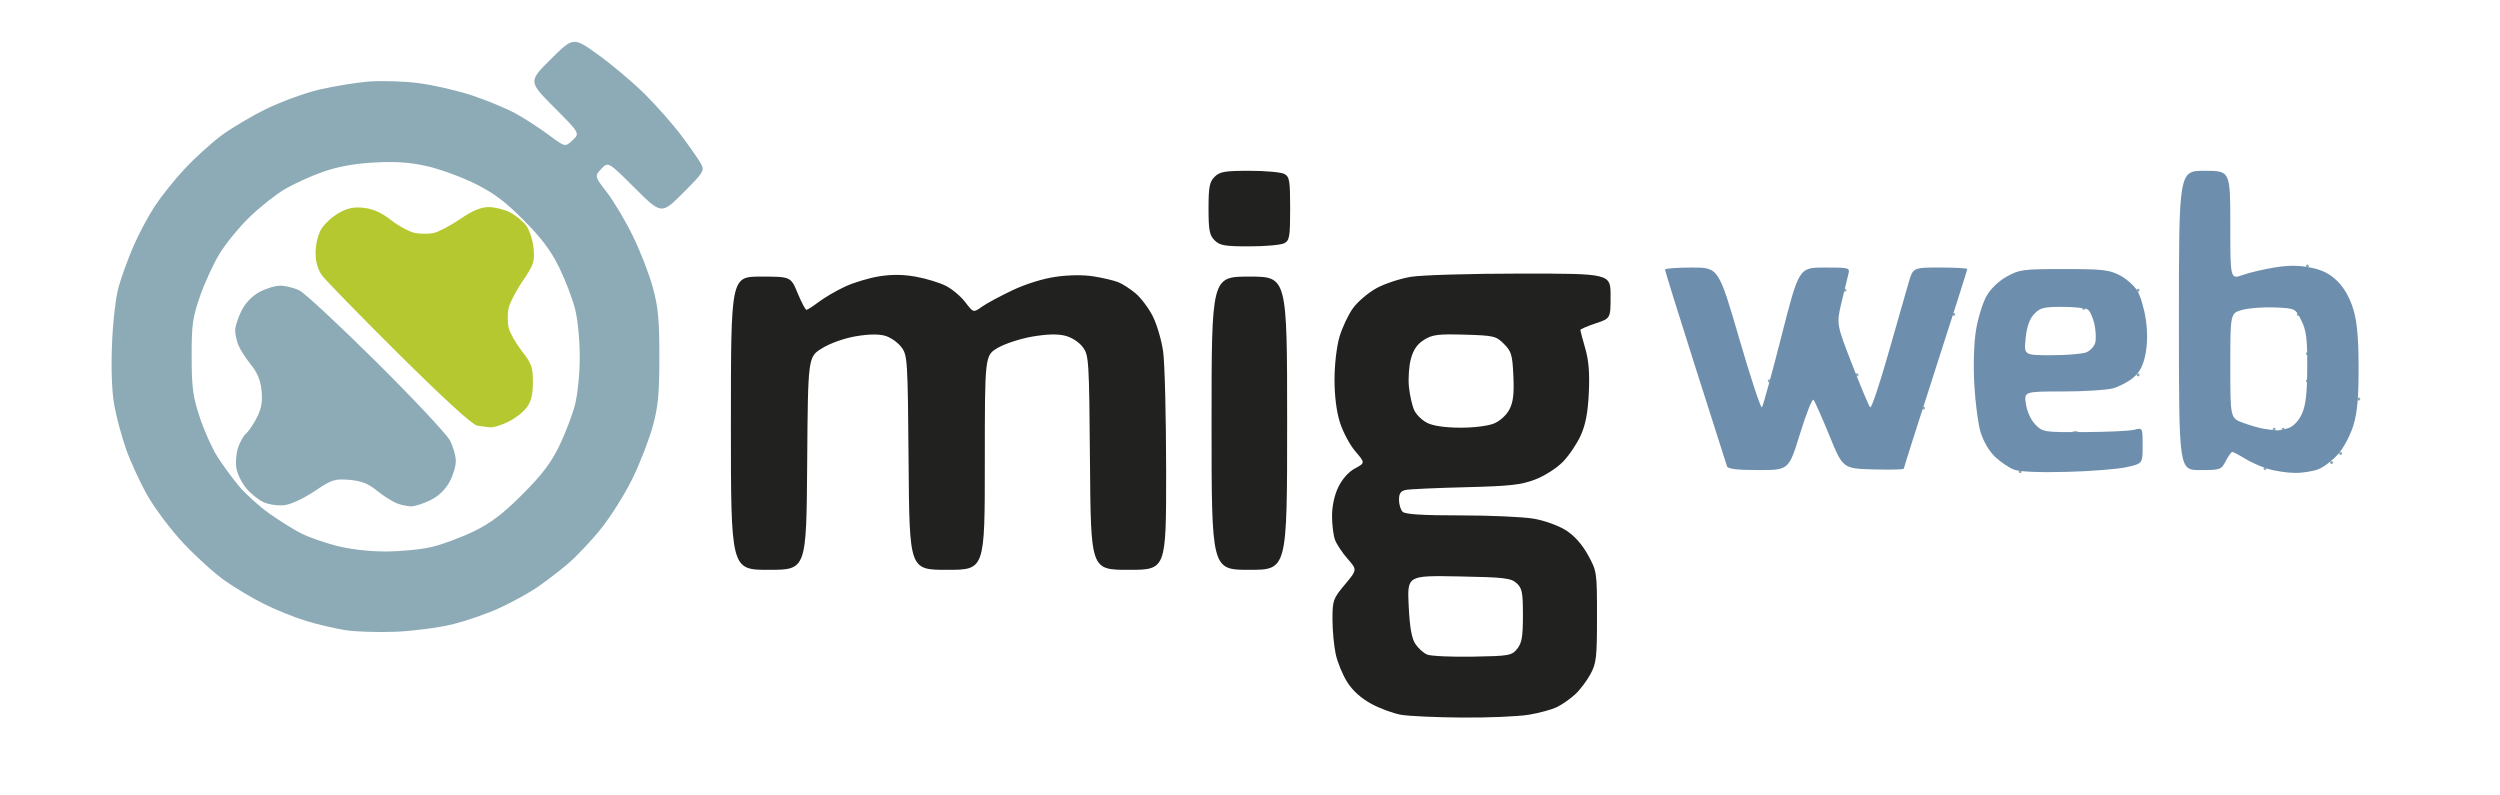 <?xml version="1.0" encoding="UTF-8" standalone="no"?>
<!-- Created with Inkscape (http://www.inkscape.org/) -->

<svg
   xmlns:dc="http://purl.org/dc/elements/1.1/"
   xmlns:cc="http://creativecommons.org/ns#"
   xmlns:rdf="http://www.w3.org/1999/02/22-rdf-syntax-ns#"
   xmlns:svg="http://www.w3.org/2000/svg"
   xmlns="http://www.w3.org/2000/svg"
   xmlns:sodipodi="http://sodipodi.sourceforge.net/DTD/sodipodi-0.dtd"
   xmlns:inkscape="http://www.inkscape.org/namespaces/inkscape"
   id="svg2"
   version="1.1"
   inkscape:version="0.92.3 (2405546, 2018-03-11)"
   width="248.1"
   height="78.9"
   viewBox="0 0 248.1 78.9"
   sodipodi:docname="logo.svg">
  <defs
     id="defs6" />
  <sodipodi:namedview
     pagecolor="#ffffff"
     bordercolor="#666666"
     borderopacity="1"
     objecttolerance="10"
     gridtolerance="10"
     guidetolerance="10"
     inkscape:pageopacity="0"
     inkscape:pageshadow="2"
     inkscape:window-width="1920"
     inkscape:window-height="1027"
     id="namedview4"
     showgrid="false"
     inkscape:zoom="2.9262393"
     inkscape:cx="39.367451"
     inkscape:cy="37.564572"
     inkscape:window-x="-8"
     inkscape:window-y="-8"
     inkscape:window-maximized="1"
     inkscape:current-layer="layer2" />
  <g
     inkscape:groupmode="layer"
     id="layer2"
     inkscape:label="Layer 1" />
  <g
     inkscape:groupmode="layer"
     id="layer3"
     inkscape:label="Layer 2">
    <g
       id="g832">
      <path
         style="fill:#8cabb6"
         d="m 34.285,62.538 c -0.99,-0.154 -2.739,-0.564 -3.887,-0.911 -1.148,-0.347 -3.038,-1.107 -4.2,-1.689 -1.162,-0.582 -2.934,-1.64 -3.936,-2.351 -1.003,-0.711 -2.825,-2.361 -4.05,-3.666 -1.225,-1.305 -2.826,-3.426 -3.559,-4.714 -0.733,-1.287 -1.695,-3.368 -2.137,-4.624 -0.443,-1.256 -0.973,-3.235 -1.179,-4.398 -0.237,-1.339 -0.319,-3.541 -0.223,-6 0.087,-2.228 0.365,-4.652 0.651,-5.685 0.275,-0.99 0.937,-2.813 1.471,-4.051 0.534,-1.238 1.507,-3.058 2.161,-4.044 0.654,-0.986 1.982,-2.64 2.951,-3.675 0.968,-1.035 2.581,-2.499 3.584,-3.253 1.003,-0.754 3.045,-1.964 4.539,-2.689 1.494,-0.725 3.863,-1.584 5.266,-1.908 1.403,-0.324 3.562,-0.677 4.8,-0.783 1.238,-0.106 3.465,-0.04 4.95,0.146 1.485,0.187 3.915,0.745 5.4,1.24 1.485,0.495 3.442,1.313 4.35,1.817 0.907,0.504 2.37,1.455 3.25,2.112 1.6,1.195 1.6,1.195 2.334,0.506 0.734,-0.689 0.734,-0.689 -1.826,-3.26 -2.559,-2.571 -2.559,-2.571 -0.331,-4.785 2.229,-2.214 2.229,-2.214 4.696,-0.443 1.357,0.974 3.425,2.718 4.597,3.876 1.172,1.158 2.831,3.041 3.687,4.185 0.856,1.144 1.726,2.397 1.933,2.784 0.352,0.658 0.237,0.844 -1.78,2.86 -2.156,2.156 -2.156,2.156 -4.798,-0.473 -2.641,-2.629 -2.641,-2.629 -3.323,-1.904 -0.681,0.725 -0.681,0.725 0.555,2.334 0.68,0.885 1.834,2.824 2.564,4.309 0.73,1.485 1.623,3.78 1.984,5.1 0.538,1.971 0.656,3.205 0.656,6.9 0,3.695 -0.117,4.929 -0.656,6.9 -0.361,1.32 -1.257,3.636 -1.991,5.146 -0.735,1.51 -2.128,3.743 -3.097,4.962 -0.969,1.219 -2.491,2.83 -3.382,3.581 -0.892,0.75 -2.273,1.805 -3.069,2.343 -0.796,0.538 -2.441,1.437 -3.655,1.998 -1.214,0.561 -3.33,1.295 -4.702,1.631 -1.372,0.336 -3.913,0.666 -5.645,0.734 -1.733,0.068 -3.96,-0.003 -4.95,-0.157 z m 8.55,-8.255 c 1.073,-0.252 2.962,-0.954 4.2,-1.56 1.703,-0.834 2.872,-1.724 4.811,-3.662 1.949,-1.949 2.822,-3.098 3.655,-4.811 0.602,-1.238 1.306,-3.079 1.564,-4.093 0.268,-1.051 0.47,-3.096 0.47,-4.757 0,-1.66 -0.202,-3.706 -0.47,-4.757 -0.258,-1.014 -0.964,-2.856 -1.568,-4.093 -0.81,-1.659 -1.73,-2.888 -3.505,-4.679 -1.861,-1.879 -2.965,-2.707 -4.871,-3.652 -1.355,-0.672 -3.503,-1.454 -4.774,-1.737 -1.695,-0.377 -3.079,-0.471 -5.2,-0.355 -1.979,0.109 -3.579,0.399 -5.077,0.92 -1.203,0.418 -2.937,1.209 -3.854,1.757 -0.917,0.548 -2.496,1.806 -3.507,2.796 -1.012,0.99 -2.333,2.611 -2.935,3.603 -0.602,0.992 -1.47,2.882 -1.928,4.2 -0.733,2.111 -0.832,2.827 -0.826,5.997 0.006,3.076 0.122,3.949 0.8,6 0.436,1.32 1.22,3.075 1.742,3.9 0.522,0.825 1.489,2.147 2.148,2.937 0.66,0.79 2.026,2.023 3.037,2.738 1.01,0.716 2.424,1.597 3.141,1.959 0.717,0.362 2.27,0.911 3.45,1.22 1.303,0.342 3.207,0.567 4.846,0.575 1.485,0.007 3.578,-0.194 4.65,-0.446 z M 26.17,49.844 c -0.503,-0.228 -1.274,-0.841 -1.713,-1.363 -0.439,-0.522 -0.884,-1.408 -0.99,-1.97 -0.105,-0.562 -0.036,-1.492 0.153,-2.067 0.19,-0.575 0.551,-1.216 0.802,-1.424 0.251,-0.208 0.732,-0.918 1.068,-1.577 0.454,-0.889 0.575,-1.573 0.471,-2.654 -0.101,-1.048 -0.405,-1.785 -1.084,-2.631 -0.52,-0.646 -1.079,-1.529 -1.243,-1.961 -0.164,-0.432 -0.299,-1.071 -0.299,-1.421 0,-0.35 0.27,-1.194 0.6,-1.875 0.382,-0.79 1.023,-1.477 1.766,-1.895 0.641,-0.36 1.593,-0.655 2.115,-0.655 0.522,0 1.381,0.216 1.909,0.479 0.528,0.264 3.973,3.47 7.656,7.125 3.683,3.655 6.956,7.146 7.275,7.759 0.319,0.612 0.579,1.539 0.579,2.059 0,0.52 -0.295,1.471 -0.655,2.112 -0.418,0.743 -1.105,1.383 -1.895,1.766 -0.682,0.33 -1.526,0.6 -1.875,0.6 -0.35,0 -0.989,-0.134 -1.421,-0.299 -0.432,-0.164 -1.318,-0.727 -1.97,-1.25 -0.903,-0.726 -1.558,-0.982 -2.759,-1.081 -1.451,-0.119 -1.723,-0.03 -3.457,1.13 -1.103,0.738 -2.345,1.31 -3,1.383 -0.615,0.068 -1.53,-0.062 -2.033,-0.29 z M 200.335,46.8 c 0,-0.083 0.068,-0.15 0.15,-0.15 0.083,0 0.15,0.068 0.15,0.15 0,0.083 -0.068,0.15 -0.15,0.15 -0.083,0 -0.15,-0.068 -0.15,-0.15 z m 24.3,-0.3 c 0,-0.083 0.068,-0.15 0.15,-0.15 0.083,0 0.15,0.068 0.15,0.15 0,0.083 -0.068,0.15 -0.15,0.15 -0.083,0 -0.15,-0.068 -0.15,-0.15 z m 6.6,-0.6 c 0,-0.083 0.068,-0.15 0.15,-0.15 0.083,0 0.15,0.068 0.15,0.15 0,0.083 -0.068,0.15 -0.15,0.15 -0.083,0 -0.15,-0.068 -0.15,-0.15 z m 0.9,-0.9 c 0,-0.083 0.068,-0.15 0.15,-0.15 0.083,0 0.15,0.068 0.15,0.15 0,0.083 -0.068,0.15 -0.15,0.15 -0.083,0 -0.15,-0.068 -0.15,-0.15 z m -26.456,-2.155 c 0.217,-0.087 0.475,-0.076 0.575,0.024 0.1,0.1 -0.077,0.171 -0.394,0.158 -0.349,-0.014 -0.421,-0.085 -0.181,-0.181 z m 19.856,-0.245 c 0,-0.083 0.068,-0.15 0.15,-0.15 0.083,0 0.15,0.068 0.15,0.15 0,0.083 -0.068,0.15 -0.15,0.15 -0.083,0 -0.15,-0.068 -0.15,-0.15 z m 0.9,0 c 0,-0.083 0.068,-0.15 0.15,-0.15 0.083,0 0.15,0.068 0.15,0.15 0,0.083 -0.068,0.15 -0.15,0.15 -0.083,0 -0.15,-0.068 -0.15,-0.15 z m -35.7,-2.1 c 0,-0.083 0.068,-0.15 0.15,-0.15 0.083,0 0.15,0.068 0.15,0.15 0,0.083 -0.068,0.15 -0.15,0.15 -0.083,0 -0.15,-0.068 -0.15,-0.15 z m 43.2,-0.9 c 0,-0.083 0.068,-0.15 0.15,-0.15 0.083,0 0.15,0.068 0.15,0.15 0,0.083 -0.068,0.15 -0.15,0.15 -0.083,0 -0.15,-0.068 -0.15,-0.15 z m -58.5,-1.8 c 0,-0.083 0.068,-0.15 0.15,-0.15 0.083,0 0.15,0.068 0.15,0.15 0,0.083 -0.068,0.15 -0.15,0.15 -0.083,0 -0.15,-0.068 -0.15,-0.15 z m 53.4,0 c 0,-0.083 0.068,-0.15 0.15,-0.15 0.083,0 0.15,0.068 0.15,0.15 0,0.083 -0.068,0.15 -0.15,0.15 -0.083,0 -0.15,-0.068 -0.15,-0.15 z m -44.7,-0.6 c 0,-0.083 0.068,-0.15 0.15,-0.15 0.083,0 0.15,0.068 0.15,0.15 0,0.083 -0.068,0.15 -0.15,0.15 -0.083,0 -0.15,-0.068 -0.15,-0.15 z m 27.9,0 c 0,-0.083 0.068,-0.15 0.15,-0.15 0.083,0 0.15,0.068 0.15,0.15 0,0.083 -0.068,0.15 -0.15,0.15 -0.083,0 -0.15,-0.068 -0.15,-0.15 z m 16.8,-2.1 c 0,-0.083 0.068,-0.15 0.15,-0.15 0.083,0 0.15,0.068 0.15,0.15 0,0.083 -0.068,0.15 -0.15,0.15 -0.083,0 -0.15,-0.068 -0.15,-0.15 z m -35.1,-3.9 c 0,-0.083 0.068,-0.15 0.15,-0.15 0.083,0 0.15,0.068 0.15,0.15 0,0.083 -0.068,0.15 -0.15,0.15 -0.083,0 -0.15,-0.068 -0.15,-0.15 z m 27.6,0 c 0,-0.083 0.068,-0.15 0.15,-0.15 0.083,0 0.15,0.068 0.15,0.15 0,0.083 -0.068,0.15 -0.15,0.15 -0.083,0 -0.15,-0.068 -0.15,-0.15 z m 6.6,0 c 0,-0.083 0.068,-0.15 0.15,-0.15 0.083,0 0.15,0.068 0.15,0.15 0,0.083 -0.068,0.15 -0.15,0.15 -0.083,0 -0.15,-0.068 -0.15,-0.15 z m -21.3,-0.6 c 0,-0.083 0.068,-0.15 0.15,-0.15 0.083,0 0.15,0.068 0.15,0.15 0,0.083 -0.068,0.15 -0.15,0.15 -0.083,0 -0.15,-0.068 -0.15,-0.15 z m -23.7,-1.8 c 0,-0.083 0.068,-0.15 0.15,-0.15 0.083,0 0.15,0.068 0.15,0.15 0,0.083 -0.068,0.15 -0.15,0.15 -0.083,0 -0.15,-0.068 -0.15,-0.15 z m 29.1,0 c 0,-0.083 0.068,-0.15 0.15,-0.15 0.083,0 0.15,0.068 0.15,0.15 0,0.083 -0.068,0.15 -0.15,0.15 -0.083,0 -0.15,-0.068 -0.15,-0.15 z m 16.8,-2.4 c 0,-0.083 0.068,-0.15 0.15,-0.15 0.083,0 0.15,0.068 0.15,0.15 0,0.083 -0.068,0.15 -0.15,0.15 -0.083,0 -0.15,-0.068 -0.15,-0.15 z"
         id="path4306"
         inkscape:connector-curvature="0" />
      <path
         style="fill:#b6c830"
         d="m 47.335,42.23 c -0.475,-0.088 -3.314,-2.683 -7.75,-7.084 -3.85,-3.82 -7.285,-7.341 -7.633,-7.823 -0.425,-0.589 -0.633,-1.331 -0.633,-2.256 0,-0.803 0.232,-1.771 0.556,-2.319 0.306,-0.517 1.087,-1.239 1.737,-1.605 0.9,-0.506 1.498,-0.628 2.507,-0.515 0.914,0.103 1.756,0.485 2.712,1.23 0.763,0.594 1.83,1.164 2.372,1.265 0.542,0.102 1.372,0.1 1.845,-0.004 0.473,-0.104 1.65,-0.725 2.614,-1.379 1.244,-0.844 2.068,-1.19 2.838,-1.189 0.596,2.57e-4 1.547,0.237 2.113,0.525 0.566,0.288 1.293,0.886 1.617,1.327 0.324,0.441 0.649,1.454 0.724,2.25 0.123,1.308 0.018,1.62 -1.091,3.247 -0.675,0.99 -1.308,2.228 -1.407,2.752 -0.099,0.523 -0.091,1.355 0.018,1.849 0.108,0.494 0.695,1.537 1.304,2.318 0.975,1.251 1.107,1.621 1.107,3.101 0,1.207 -0.169,1.912 -0.6,2.501 -0.33,0.451 -1.149,1.093 -1.82,1.425 -0.671,0.332 -1.481,0.586 -1.8,0.564 -0.319,-0.022 -0.918,-0.103 -1.33,-0.179 z"
         id="path4296"
         inkscape:connector-curvature="0" />
      <path
         style="fill:#6e8ead"
         d="m 199.885,46.61 c -0.495,-0.183 -1.342,-0.752 -1.883,-1.263 -0.588,-0.556 -1.168,-1.536 -1.443,-2.438 -0.253,-0.83 -0.537,-2.993 -0.632,-4.808 -0.105,-2.002 -0.033,-4.129 0.183,-5.408 0.196,-1.159 0.657,-2.644 1.024,-3.299 0.409,-0.729 1.188,-1.483 2.009,-1.942 1.259,-0.705 1.607,-0.751 5.691,-0.751 3.836,0 4.492,0.074 5.55,0.629 0.66,0.346 1.446,1.05 1.746,1.564 0.3,0.514 0.67,1.783 0.822,2.821 0.18,1.232 0.166,2.429 -0.04,3.45 -0.229,1.133 -0.561,1.771 -1.206,2.313 -0.49,0.412 -1.392,0.889 -2.006,1.059 -0.614,0.17 -2.854,0.311 -4.979,0.312 -3.863,0.002 -3.863,0.002 -3.662,1.277 0.118,0.752 0.507,1.583 0.946,2.025 0.725,0.73 0.856,0.749 4.862,0.729 2.265,-0.012 4.489,-0.116 4.943,-0.231 0.825,-0.209 0.825,-0.209 0.825,1.571 0,1.781 0,1.781 -1.575,2.137 -0.866,0.196 -3.533,0.408 -5.925,0.471 -2.738,0.073 -4.684,-0.008 -5.25,-0.218 z m 7.142,-11.638 c 0.402,-0.153 0.81,-0.592 0.906,-0.975 0.096,-0.383 0.055,-1.223 -0.09,-1.866 -0.145,-0.643 -0.443,-1.282 -0.661,-1.42 -0.218,-0.138 -1.352,-0.254 -2.519,-0.256 -1.851,-0.004 -2.209,0.087 -2.793,0.709 -0.461,0.491 -0.724,1.239 -0.844,2.4 -0.174,1.687 -0.174,1.687 2.548,1.687 1.497,0 3.052,-0.125 3.454,-0.278 z m 18.005,11.546 c -0.689,-0.215 -1.717,-0.679 -2.285,-1.03 -0.568,-0.351 -1.115,-0.638 -1.215,-0.638 -0.1,0 -0.391,0.405 -0.647,0.9 -0.45,0.869 -0.536,0.9 -2.558,0.9 -2.092,0 -2.092,0 -2.092,-14.85 0,-14.85 0,-14.85 2.55,-14.85 2.55,0 2.55,0 2.55,5.387 0,5.387 0,5.387 1.239,4.95 0.682,-0.24 2.118,-0.578 3.192,-0.749 1.396,-0.223 2.416,-0.216 3.575,0.025 1.177,0.244 1.904,0.619 2.65,1.365 0.656,0.656 1.216,1.651 1.548,2.751 0.38,1.258 0.522,2.814 0.528,5.773 0.006,3.032 -0.125,4.483 -0.52,5.774 -0.29,0.948 -0.961,2.217 -1.49,2.82 -0.529,0.603 -1.399,1.278 -1.932,1.501 -0.534,0.223 -1.616,0.396 -2.405,0.385 -0.789,-0.011 -1.998,-0.196 -2.687,-0.412 z m 2.148,-4.066 c 0.468,-0.178 0.984,-0.752 1.281,-1.425 0.365,-0.829 0.5,-2.04 0.509,-4.577 0.01,-2.861 -0.09,-3.655 -0.586,-4.65 -0.598,-1.2 -0.598,-1.2 -2.616,-1.289 -1.11,-0.049 -2.561,0.058 -3.225,0.237 -1.207,0.325 -1.207,0.325 -1.207,5.539 0,5.214 0,5.214 1.275,5.678 0.701,0.255 1.613,0.518 2.025,0.584 0.412,0.066 0.977,0.138 1.255,0.161 0.278,0.022 0.858,-0.093 1.29,-0.257 z m -55.792,3.823 c -0.07,-0.206 -1.484,-4.636 -3.141,-9.844 -1.657,-5.208 -3.013,-9.561 -3.013,-9.675 0,-0.114 1.195,-0.206 2.656,-0.206 2.656,0 2.656,0 4.71,7.05 1.13,3.878 2.143,6.949 2.251,6.825 0.109,-0.124 0.981,-3.296 1.938,-7.05 1.741,-6.825 1.741,-6.825 4.278,-6.825 2.483,0 2.533,0.014 2.36,0.675 -0.097,0.371 -0.403,1.632 -0.679,2.802 -0.502,2.127 -0.502,2.127 1.06,6.15 0.859,2.213 1.663,4.125 1.786,4.25 0.123,0.125 0.935,-2.279 1.803,-5.342 0.868,-3.064 1.777,-6.237 2.019,-7.053 0.44,-1.483 0.44,-1.483 3.129,-1.483 1.479,0 2.688,0.069 2.688,0.154 0,0.084 -1.417,4.541 -3.15,9.903 -1.732,5.362 -3.15,9.821 -3.15,9.907 0,0.086 -1.36,0.119 -3.023,0.072 -3.023,-0.085 -3.023,-0.085 -4.372,-3.385 -0.742,-1.815 -1.448,-3.403 -1.57,-3.528 -0.122,-0.126 -0.723,1.393 -1.335,3.375 -1.113,3.603 -1.113,3.603 -4.116,3.603 -2.134,0 -3.04,-0.109 -3.131,-0.375 z"
         id="path4294"
         inkscape:connector-curvature="0" />
      <path
         style="fill:#212120"
         d="m 139.075,70.942 c -0.775,-0.131 -2.116,-0.621 -2.978,-1.09 -1.026,-0.557 -1.855,-1.303 -2.397,-2.157 -0.456,-0.717 -0.972,-1.973 -1.147,-2.79 -0.175,-0.817 -0.319,-2.371 -0.319,-3.454 0,-1.866 0.064,-2.045 1.229,-3.437 1.229,-1.468 1.229,-1.468 0.28,-2.55 -0.522,-0.595 -1.085,-1.438 -1.251,-1.873 -0.166,-0.435 -0.301,-1.505 -0.301,-2.378 -1e-4,-0.996 0.233,-2.068 0.627,-2.881 0.388,-0.801 1.016,-1.504 1.647,-1.844 1.021,-0.55 1.021,-0.55 0.033,-1.704 -0.543,-0.635 -1.23,-1.924 -1.526,-2.865 -0.343,-1.091 -0.537,-2.636 -0.535,-4.265 0.002,-1.468 0.211,-3.265 0.492,-4.224 0.269,-0.918 0.874,-2.201 1.345,-2.85 0.471,-0.649 1.525,-1.544 2.342,-1.989 0.817,-0.444 2.359,-0.95 3.427,-1.123 1.068,-0.173 5.957,-0.316 10.866,-0.317 8.925,-0.002 8.925,-0.002 8.925,2.224 0,2.226 0,2.226 -1.5,2.724 -0.825,0.274 -1.5,0.568 -1.5,0.653 0,0.085 0.218,0.904 0.484,1.819 0.345,1.188 0.447,2.447 0.357,4.396 -0.092,1.97 -0.315,3.15 -0.799,4.232 -0.369,0.825 -1.165,2.007 -1.769,2.627 -0.619,0.636 -1.822,1.404 -2.76,1.762 -1.399,0.534 -2.495,0.655 -6.912,0.764 -2.888,0.071 -5.554,0.192 -5.925,0.269 -0.505,0.105 -0.675,0.351 -0.675,0.974 0,0.459 0.162,0.996 0.36,1.194 0.253,0.253 1.958,0.36 5.75,0.36 2.965,0 6.239,0.148 7.276,0.328 1.059,0.184 2.451,0.687 3.175,1.147 0.841,0.534 1.602,1.384 2.189,2.447 0.888,1.606 0.9,1.69 0.9,6.128 0,4.039 -0.066,4.623 -0.648,5.7 -0.356,0.66 -1.031,1.556 -1.5,1.991 -0.469,0.435 -1.273,1.003 -1.787,1.262 -0.514,0.259 -1.797,0.611 -2.85,0.782 -1.053,0.171 -4.008,0.296 -6.565,0.278 -2.558,-0.018 -5.284,-0.14 -6.06,-0.271 z m 11.487,-6.55 c 0.466,-0.576 0.573,-1.197 0.573,-3.329 0,-2.281 -0.082,-2.694 -0.631,-3.192 -0.558,-0.506 -1.217,-0.582 -5.741,-0.667 -5.11,-0.095 -5.11,-0.095 -4.966,2.907 0.103,2.136 0.293,3.228 0.659,3.786 0.283,0.431 0.81,0.909 1.172,1.061 0.362,0.152 2.391,0.246 4.51,0.209 3.646,-0.064 3.883,-0.106 4.425,-0.776 z m -2.287,-22.368 c 0.592,-0.247 1.23,-0.833 1.52,-1.393 0.376,-0.728 0.473,-1.548 0.393,-3.319 -0.095,-2.096 -0.197,-2.443 -0.936,-3.182 -0.783,-0.783 -1.001,-0.835 -3.898,-0.918 -2.645,-0.076 -3.202,-0.005 -4.029,0.511 -0.683,0.427 -1.06,0.972 -1.308,1.888 -0.192,0.709 -0.279,1.964 -0.194,2.789 0.085,0.825 0.32,1.863 0.523,2.307 0.203,0.444 0.789,1.014 1.304,1.268 0.594,0.293 1.787,0.464 3.27,0.468 1.355,0.004 2.763,-0.172 3.355,-0.42 z m -75.74,-0.024 c 0,-14.55 0,-14.55 2.971,-14.55 2.971,0 2.971,0 3.655,1.65 0.376,0.907 0.768,1.65 0.87,1.65 0.103,0 0.651,-0.353 1.22,-0.784 0.568,-0.431 1.734,-1.112 2.59,-1.514 0.856,-0.401 2.384,-0.863 3.394,-1.026 1.27,-0.205 2.405,-0.193 3.677,0.038 1.012,0.183 2.345,0.592 2.963,0.907 0.618,0.315 1.484,1.046 1.924,1.623 0.801,1.05 0.801,1.05 1.644,0.449 0.464,-0.33 1.832,-1.068 3.042,-1.641 1.331,-0.63 3.038,-1.158 4.326,-1.339 1.308,-0.184 2.751,-0.195 3.75,-0.031 0.893,0.147 1.968,0.4 2.39,0.563 0.422,0.162 1.205,0.664 1.74,1.114 0.535,0.45 1.304,1.471 1.708,2.269 0.404,0.798 0.867,2.366 1.029,3.486 0.162,1.12 0.297,6.457 0.3,11.861 0.006,9.825 0.006,9.825 -3.733,9.825 -3.739,0 -3.739,0 -3.825,-10.628 -0.083,-10.251 -0.108,-10.659 -0.715,-11.475 -0.367,-0.494 -1.093,-0.964 -1.745,-1.129 -0.754,-0.191 -1.813,-0.163 -3.263,0.085 -1.181,0.202 -2.724,0.707 -3.43,1.12 -1.284,0.752 -1.284,0.752 -1.284,11.39 0,10.637 0,10.637 -3.739,10.637 -3.739,0 -3.739,0 -3.825,-10.628 -0.083,-10.263 -0.108,-10.658 -0.716,-11.473 -0.347,-0.464 -1.073,-0.971 -1.613,-1.126 -0.642,-0.184 -1.658,-0.166 -2.931,0.052 -1.138,0.195 -2.526,0.691 -3.337,1.192 -1.389,0.858 -1.389,0.858 -1.467,11.421 -0.079,10.562 -0.079,10.562 -3.825,10.562 -3.746,0 -3.746,0 -3.746,-14.55 z m 47.7,0 c 0,-14.55 0,-14.55 3.75,-14.55 3.75,0 3.75,0 3.75,14.55 0,14.55 0,14.55 -3.75,14.55 -3.75,0 -3.75,0 -3.75,-14.55 z m 0.3,-18.15 c -0.506,-0.506 -0.6,-1 -0.6,-3.15 0,-2.15 0.094,-2.644 0.6,-3.15 0.516,-0.516 1,-0.6 3.47,-0.6 1.578,0 3.131,0.14 3.45,0.311 0.517,0.277 0.58,0.653 0.58,3.439 0,2.786 -0.064,3.163 -0.58,3.439 -0.319,0.171 -1.872,0.311 -3.45,0.311 -2.47,0 -2.953,-0.084 -3.47,-0.6 z"
         id="path4286"
         inkscape:connector-curvature="0" />
    </g>
  </g>
</svg>
